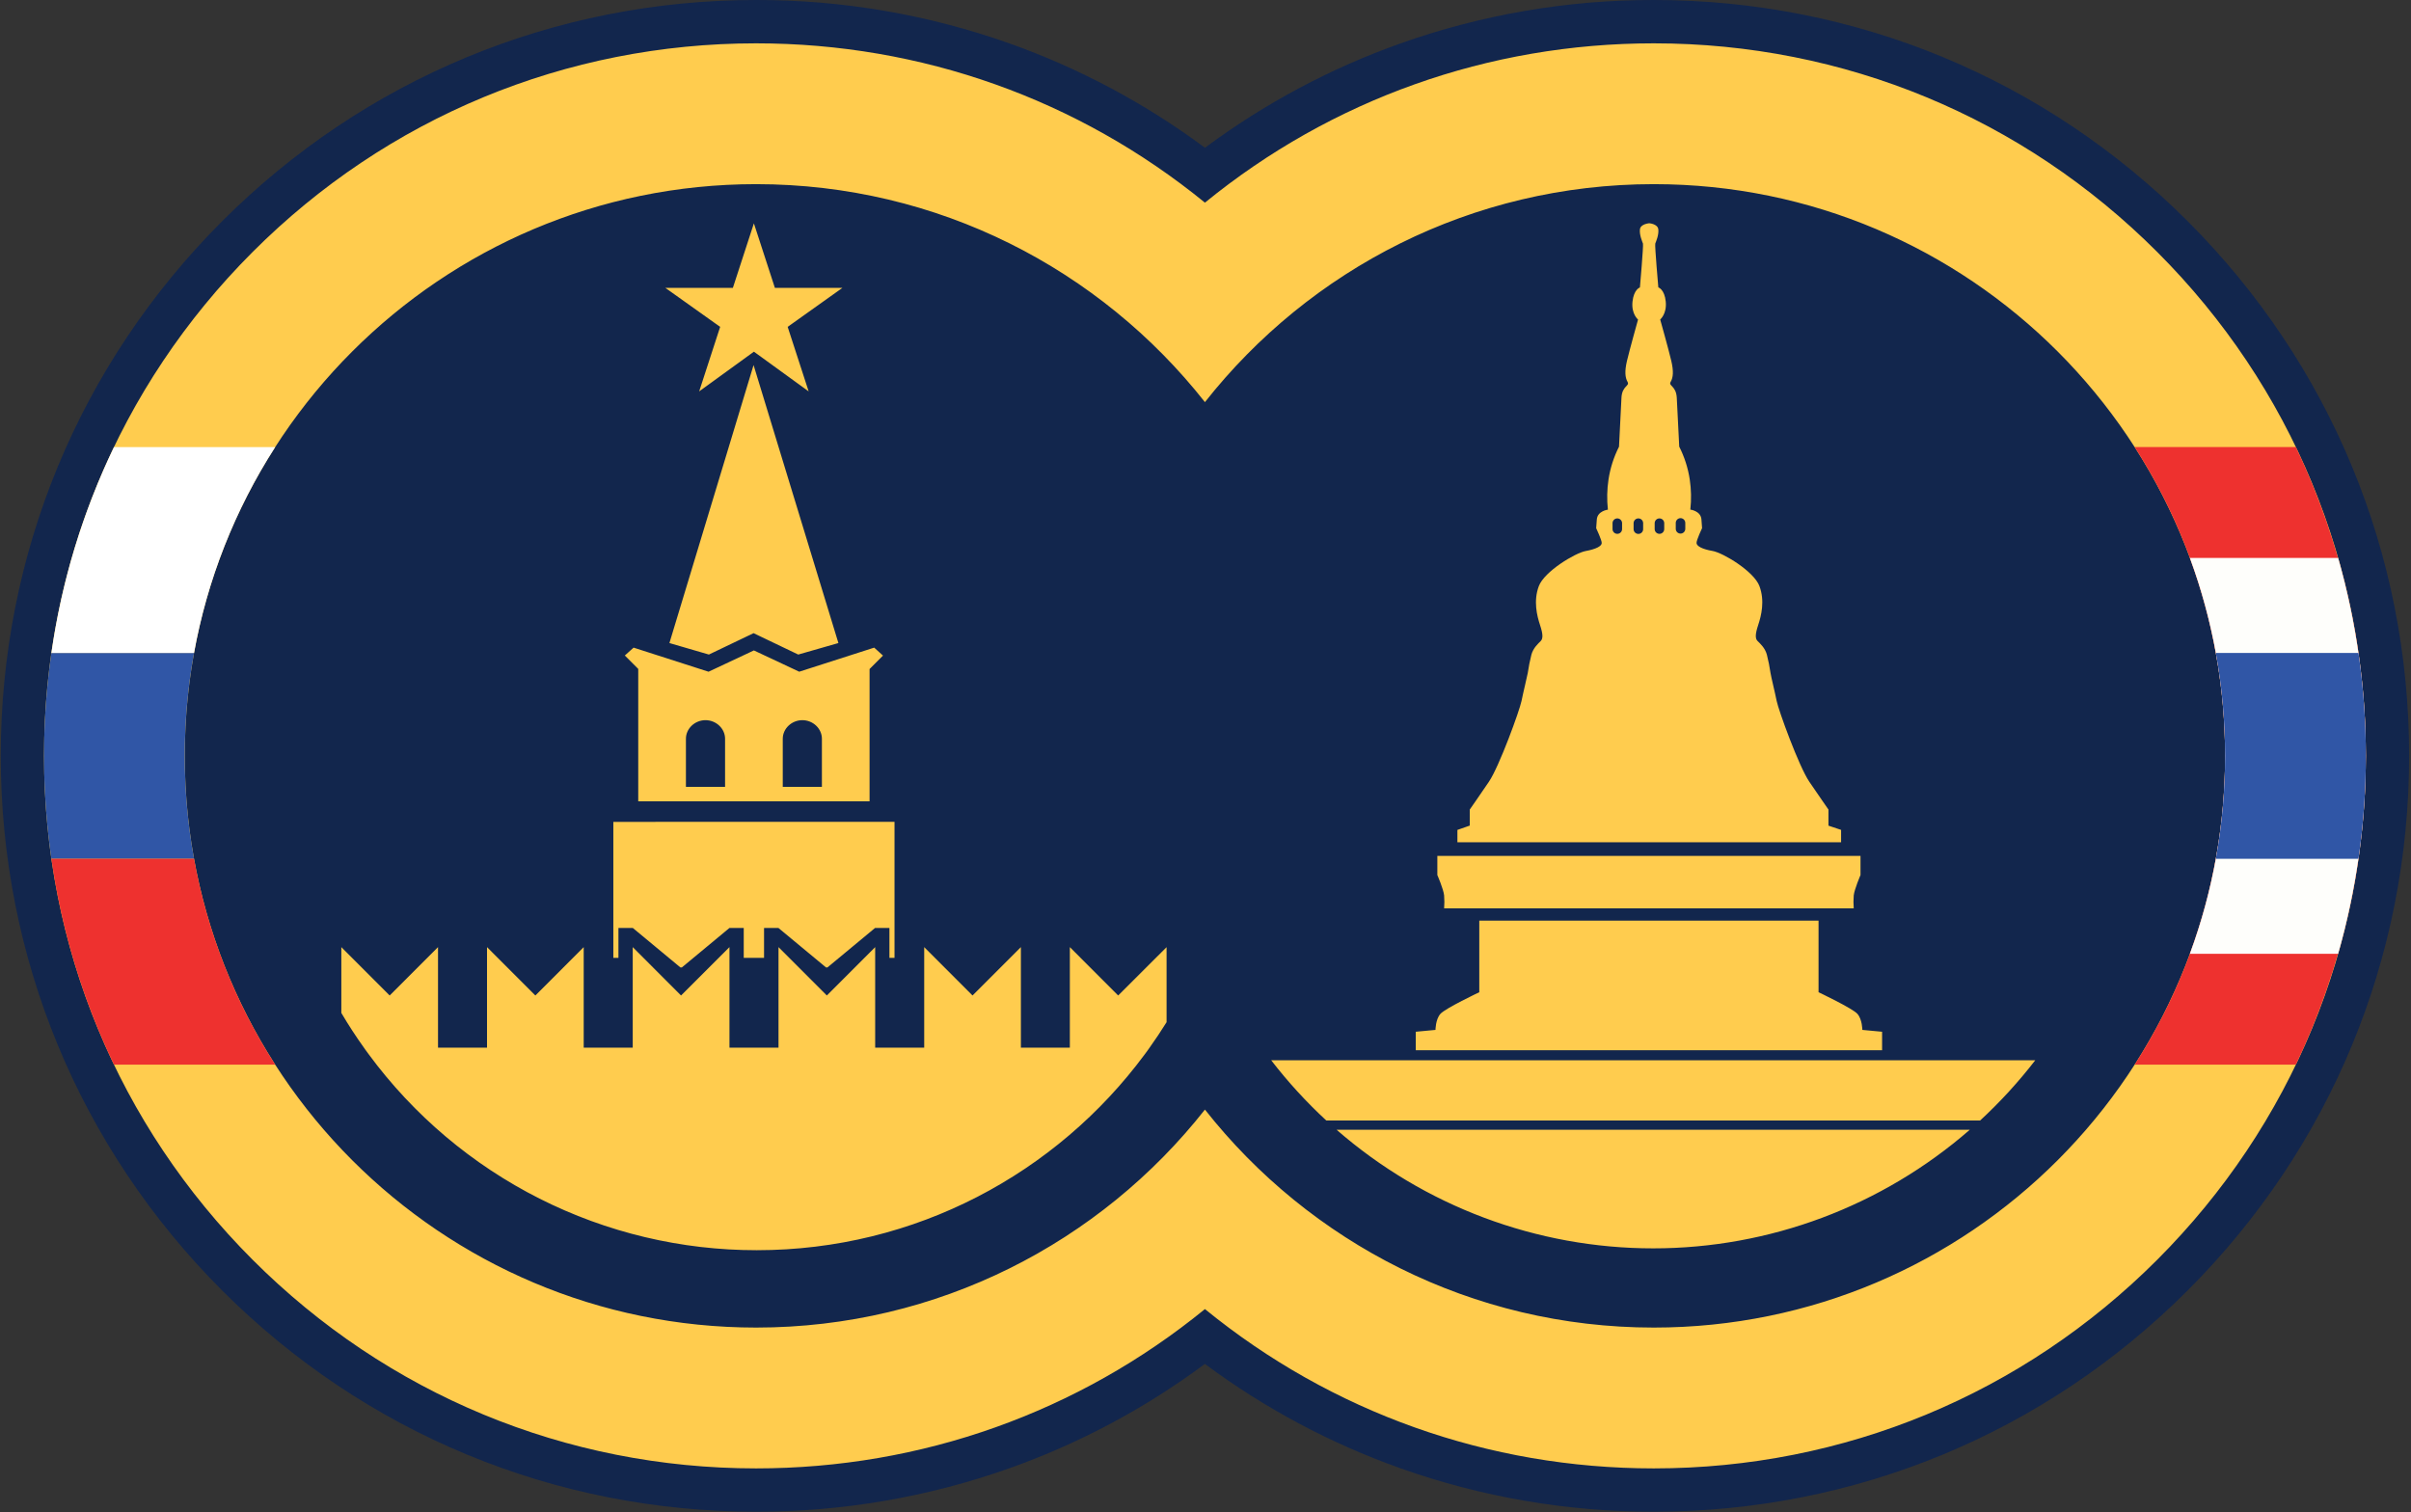 <?xml version="1.0" encoding="UTF-8"?> <svg xmlns="http://www.w3.org/2000/svg" width="695" height="436" viewBox="0 0 695 436" fill="none"><rect x="0" y="0" width="695" height="436" fill="#333333" stroke="none"/><g clip-path="url(#clip0_9_640)"><path d="M694.459 217.908C694.459 276.105 671.808 330.828 630.659 371.992C589.511 413.156 534.885 435.817 476.722 435.817C451.825 435.854 427.107 431.615 403.643 423.285C383.48 416.119 364.498 405.983 347.323 393.213C330.148 405.982 311.166 416.117 291.004 423.285C267.548 431.613 242.839 435.852 217.951 435.817C159.784 435.817 105.105 413.152 63.987 371.997C22.87 330.841 0.219 276.101 0.219 217.913C0.219 159.725 22.865 104.976 63.992 63.82C105.118 22.665 159.797 2.76944e-06 217.951 2.76944e-06C242.846 -0.038 267.563 4.202 291.026 12.532C311.188 19.7 330.17 29.835 347.345 42.604C364.52 29.834 383.502 19.698 403.665 12.532C427.122 4.204 451.833 -0.035 476.722 2.76944e-06C534.885 2.76944e-06 589.559 22.665 630.677 63.825C671.794 104.984 694.459 159.703 694.459 217.908Z" fill="#12264D"></path><path d="M621.859 72.658C583.096 33.859 531.546 12.493 476.722 12.493C429.022 12.493 383.812 28.672 347.337 58.422C310.857 28.672 265.647 12.493 217.951 12.493C163.128 12.493 111.582 33.859 72.81 72.658C34.037 111.458 12.693 163.041 12.693 217.913C12.693 272.785 34.041 324.368 72.81 363.172C111.578 401.976 163.128 423.333 217.951 423.333C265.647 423.333 310.857 407.155 347.337 377.404C383.812 407.155 429.022 423.333 476.722 423.333C531.546 423.333 583.096 401.967 621.859 363.168C660.623 324.368 681.985 272.777 681.985 217.909C681.985 163.041 660.636 111.453 621.859 72.658ZM476.722 382.733C424.244 382.733 377.498 358.161 347.337 319.89C317.197 358.161 270.43 382.733 217.951 382.733C126.995 382.733 53.265 308.938 53.265 217.913C53.265 126.888 126.995 53.089 217.951 53.089C270.43 53.089 317.175 77.661 347.337 115.932C377.498 77.656 424.244 53.089 476.722 53.089C567.678 53.089 641.408 126.883 641.408 217.913C641.408 308.943 567.678 382.733 476.722 382.733ZM227.055 94.236L233.105 112.836L217.326 101.387L201.544 112.836L207.594 94.236L191.798 82.993H211.259L217.318 64.388L223.372 82.993H242.837L227.055 94.236ZM257.855 236.932V276.154H256.389V267.523H252.249L238.512 278.915H238.121L224.384 267.523H220.244V276.154H214.392V267.523H210.278L196.545 278.915H196.145L182.408 267.523H178.272V276.154H176.803V236.941L257.855 236.932ZM251.998 186.71L230.39 193.65L217.318 187.515L204.25 193.654L182.642 186.71L180.112 188.977L183.979 192.848V231.022H250.665V192.875L254.533 189.004L251.998 186.71ZM209.011 226.839H197.725V212.977C197.725 210.057 200.285 207.622 203.365 207.622C206.445 207.622 209.011 210.057 209.011 212.977V226.839ZM236.924 226.839H225.642V212.977C225.642 210.057 228.208 207.622 231.288 207.622C234.368 207.622 236.924 210.057 236.924 212.977V226.839ZM241.68 185.389L230.104 188.704L217.225 182.539L204.347 188.704L192.968 185.389L217.225 105.244L241.68 185.389ZM336.28 273.063V294.693C334.722 297.197 333.088 299.647 331.378 302.042C331.215 302.285 331.035 302.522 330.868 302.765C330.815 302.831 330.771 302.897 330.722 302.963C330.472 303.311 330.216 303.654 329.957 304.002C304.617 338.231 263.957 360.429 218.132 360.429C196.381 360.446 174.931 355.347 155.51 345.545C136.089 335.743 119.241 321.512 106.324 303.998L106.298 303.962C105.959 303.522 105.629 303.055 105.299 302.597L105.255 302.531C105.132 302.368 105.017 302.205 104.907 302.038C102.593 298.809 100.421 295.469 98.391 292.02V273.05L112.326 286.996L126.265 273.05V302.029H140.389V273.05L154.328 286.996L168.262 273.05V302.029H182.391V273.05L196.321 286.996L210.278 273.05V302.029H224.415V273.05L238.349 286.996L252.28 273.05V302.029H266.412V273.05L280.343 286.996L294.286 273.05V302.029H308.397V273.05L322.327 286.996L336.28 273.063ZM104.907 302.029C105.017 302.196 105.132 302.359 105.255 302.522C105.132 302.359 105.017 302.192 104.899 302.029H104.907ZM331.369 302.029C331.202 302.271 331.026 302.509 330.85 302.751C331.017 302.509 331.198 302.271 331.36 302.029H331.369ZM542.537 297.449V302.787H408.109V297.449L413.798 296.917C413.798 296.917 413.798 293.891 415.219 292.289C416.641 290.686 426.422 286.058 426.422 286.058V265.414H524.22V286.058C524.22 286.058 534.001 290.686 535.418 292.289C536.834 293.891 536.843 296.917 536.843 296.917L542.537 297.449ZM536.315 246.752V252.269C536.315 252.269 534.555 256.36 534.362 258.144C534.26 259.386 534.26 260.635 534.362 261.878H416.284C416.385 260.635 416.385 259.386 416.284 258.144C416.112 256.36 414.331 252.269 414.331 252.269V246.752H536.315ZM527.075 238.033V233.387C527.075 233.387 524.589 229.829 521.562 225.381C518.535 220.934 512.674 204.738 512.142 202.069C511.609 199.401 510.54 195.129 510.382 194.059C510.124 192.262 509.768 190.48 509.317 188.722C508.785 186.767 507.359 185.516 506.646 184.807C505.933 184.098 505.938 182.848 506.822 180.179C507.707 177.511 508.776 173.239 507.179 168.968C505.581 164.696 496.689 159.359 493.666 158.84C490.643 158.32 489.046 157.417 489.046 156.528C489.046 155.638 490.644 152.256 490.644 152.256L490.463 149.764C490.287 147.276 487.26 146.919 487.26 146.919C487.581 144.018 487.524 141.087 487.088 138.2C486.587 134.915 485.565 131.731 484.061 128.768C484.061 128.768 483.529 118.266 483.353 114.708C483.177 111.15 480.862 111.326 481.593 110.079C482.323 108.833 482.473 107.054 481.769 104.029C481.065 101.004 478.57 92.109 478.57 92.109C478.57 92.109 480.524 90.506 480.172 86.948C479.82 83.39 478.033 82.853 478.033 82.853C478.033 82.853 476.968 70.752 477.153 70.219C477.338 69.686 478.222 67.726 478.033 66.124C477.844 64.521 475.393 64.362 475.393 64.362C474.96 64.401 474.533 64.499 474.126 64.653C473.479 64.899 472.806 65.34 472.727 66.141C472.542 67.744 473.431 69.704 473.607 70.236C473.783 70.769 472.727 82.87 472.727 82.87C472.727 82.87 470.967 83.403 470.588 86.965C470.21 90.528 472.186 92.126 472.186 92.126C472.186 92.126 469.7 101.021 468.991 104.047C468.283 107.072 468.459 108.851 469.163 110.097C469.867 111.343 467.566 111.167 467.403 114.725C467.24 118.283 466.699 128.786 466.699 128.786C465.195 131.749 464.173 134.933 463.672 138.218C463.237 141.105 463.178 144.035 463.496 146.937C463.496 146.937 460.469 147.294 460.297 149.782L460.117 152.274C460.117 152.274 461.718 155.656 461.718 156.545C461.718 157.435 460.117 158.307 457.094 158.857C454.071 159.408 445.179 164.732 443.581 168.985C441.984 173.239 443.049 177.528 443.933 180.197C444.818 182.865 444.813 184.112 444.114 184.825C443.414 185.538 441.98 186.78 441.443 188.74C441 190.5 440.646 192.281 440.383 194.077C440.198 195.147 439.133 199.414 438.596 202.087C438.06 204.76 432.199 220.947 429.18 225.399C426.162 229.851 423.676 233.387 423.676 233.387V238.015L420.116 239.261V242.819H530.718V239.252L527.075 238.033ZM467.583 152.459C467.601 152.822 467.474 153.178 467.231 153.448C466.987 153.718 466.647 153.881 466.285 153.901C465.922 153.921 465.566 153.797 465.294 153.556C465.022 153.315 464.857 152.976 464.833 152.613C464.829 152.562 464.829 152.51 464.833 152.459V150.755C464.853 150.403 465.007 150.073 465.262 149.831C465.518 149.589 465.857 149.454 466.208 149.454C466.56 149.454 466.899 149.589 467.154 149.831C467.41 150.073 467.563 150.403 467.583 150.755V152.459ZM473.655 152.459C473.667 152.641 473.642 152.823 473.583 152.995C473.524 153.167 473.432 153.326 473.311 153.462C473.191 153.598 473.044 153.709 472.881 153.788C472.717 153.867 472.539 153.913 472.358 153.923C472.176 153.934 471.995 153.908 471.823 153.847C471.652 153.787 471.494 153.693 471.359 153.571C471.224 153.449 471.114 153.302 471.036 153.137C470.959 152.973 470.914 152.795 470.905 152.613C470.901 152.562 470.901 152.51 470.905 152.459V150.755C470.925 150.403 471.079 150.073 471.334 149.831C471.59 149.589 471.928 149.454 472.28 149.454C472.632 149.454 472.97 149.589 473.226 149.831C473.482 150.073 473.635 150.403 473.655 150.755V152.459ZM479.732 152.459C479.749 152.822 479.622 153.178 479.379 153.448C479.136 153.718 478.796 153.881 478.433 153.901C478.07 153.921 477.714 153.797 477.442 153.556C477.17 153.315 477.005 152.976 476.982 152.613C476.977 152.562 476.977 152.51 476.982 152.459V150.755C477.001 150.403 477.155 150.073 477.411 149.831C477.666 149.589 478.005 149.454 478.357 149.454C478.708 149.454 479.047 149.589 479.303 149.831C479.558 150.073 479.712 150.403 479.732 150.755V152.459ZM485.804 152.459C485.804 152.823 485.659 153.173 485.401 153.43C485.144 153.688 484.795 153.833 484.431 153.833C484.067 153.833 483.718 153.688 483.46 153.43C483.203 153.173 483.058 152.823 483.058 152.459V150.755C483.058 150.39 483.203 150.041 483.46 149.783C483.718 149.526 484.067 149.381 484.431 149.381C484.795 149.381 485.144 149.526 485.401 149.783C485.659 150.041 485.804 150.39 485.804 150.755V152.459ZM567.828 325.698C542.525 347.75 510.106 359.897 476.555 359.897C443.003 359.897 410.584 347.75 385.282 325.698H567.828ZM586.677 305.68C581.881 311.898 576.57 317.702 570.802 323.03H382.316C376.55 317.702 371.241 311.898 366.446 305.68H586.677Z" fill="#FFCC4E"></path><path d="M53.261 217.913C53.258 207.961 54.152 198.029 55.931 188.238H14.814C11.98 207.918 11.98 227.903 14.814 247.584H55.931C54.152 237.794 53.258 227.863 53.261 217.913Z" fill="#3056A6"></path><path d="M641.408 217.913C641.457 249.475 632.409 280.381 615.347 306.926H661.815C675.093 279.131 681.985 248.714 681.985 217.906C681.985 187.098 675.093 156.681 661.815 128.887H615.347C632.409 155.434 641.457 186.344 641.408 217.908" fill="#EE312F"></path><path d="M55.931 188.237C59.769 167.113 67.718 146.948 79.326 128.891H32.858C23.846 147.633 17.762 167.648 14.818 188.237H55.931Z" fill="white"></path><path d="M641.408 217.913C641.427 237.385 637.988 256.706 631.253 274.974H673.994C684.647 237.679 684.647 198.143 673.994 160.848H631.253C637.988 179.117 641.427 198.439 641.408 217.913Z" fill="#FEFEFB"></path><path d="M14.813 247.584C17.757 268.173 23.841 288.188 32.853 306.93H79.326C67.718 288.873 59.769 268.709 55.931 247.584H14.813Z" fill="#EE312F"></path><path d="M641.408 217.913C641.41 227.863 640.518 237.794 638.742 247.584H679.859C682.693 227.903 682.693 207.918 679.859 188.238H638.742C640.517 198.029 641.41 207.961 641.408 217.913Z" fill="#3056A6"></path></g><defs><clipPath id="clip0_9_640"><rect width="695" height="436" fill="white" transform="translate(0 -0)"></rect></clipPath></defs></svg> 
